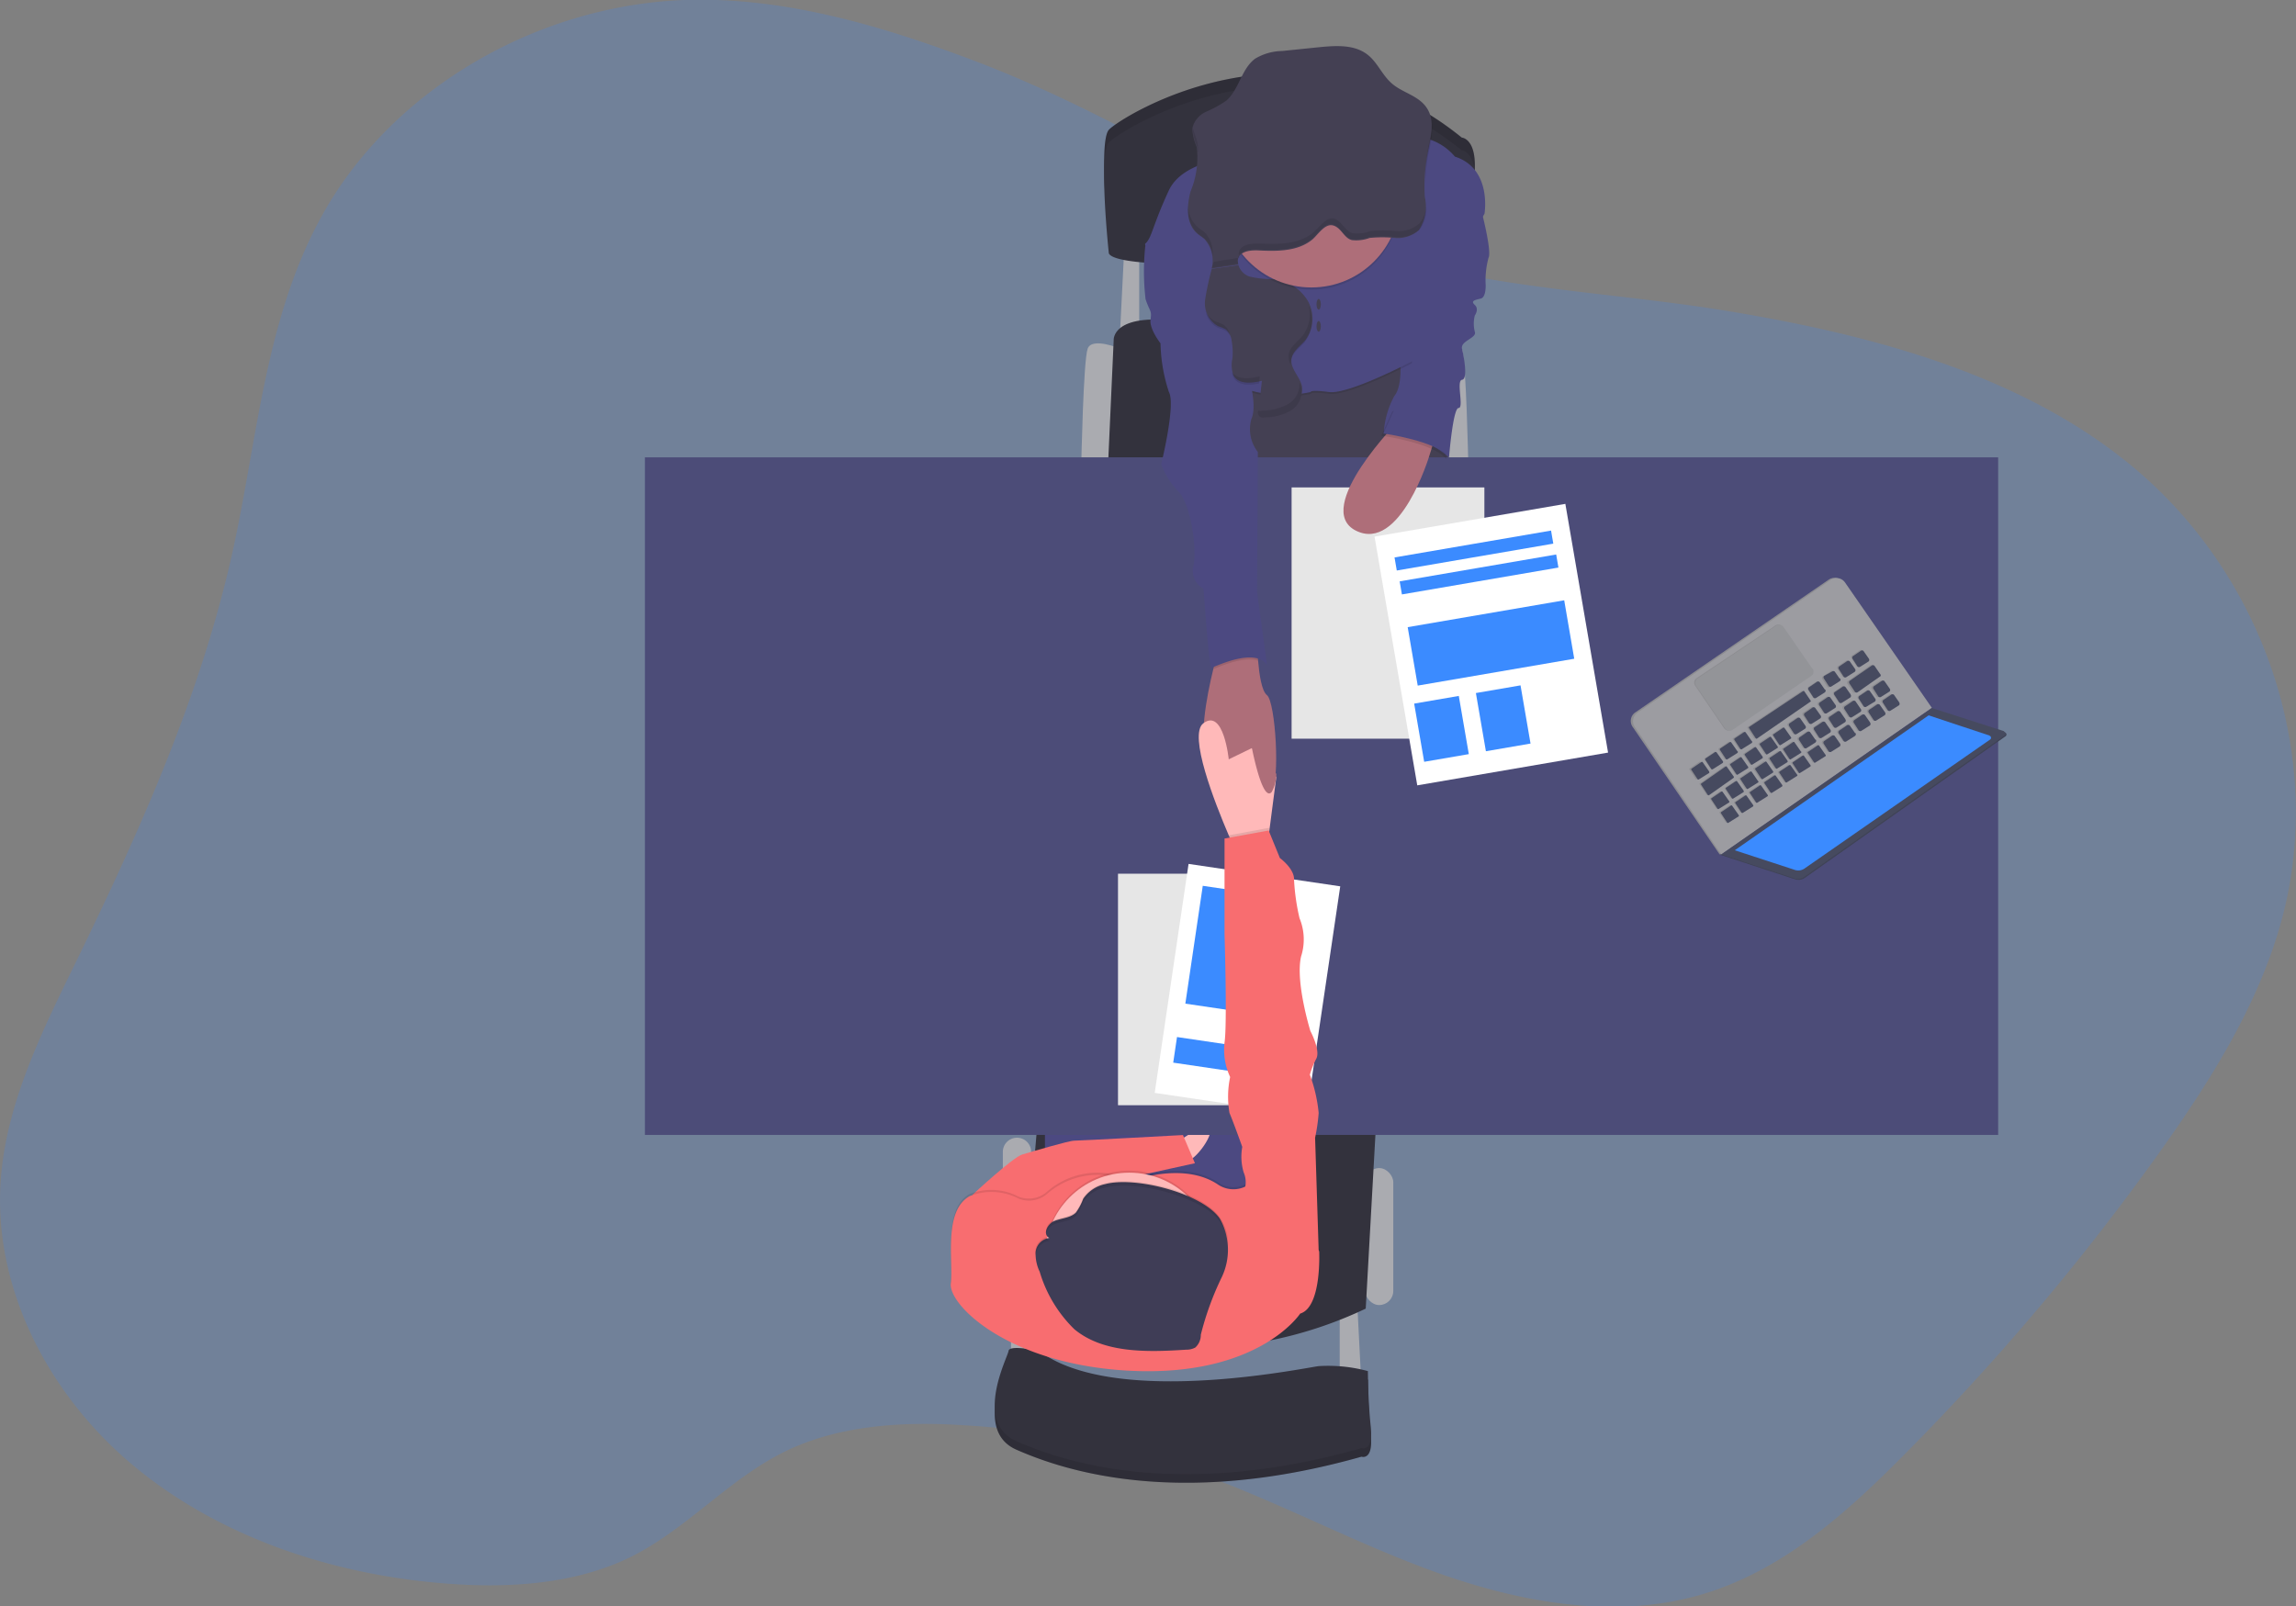 <svg xmlns="http://www.w3.org/2000/svg" viewBox="0 0 180 125.94"><rect x="0" y="0" width="180" height="125.94" fill="#808080" stroke="none"/><defs><style>.cls-1,.cls-12{fill:#3b8bff;}.cls-1{opacity:0.2;}.cls-1,.cls-8{isolation:isolate;}.cls-2{fill:#aaabb0;}.cls-3{fill:#33323d;}.cls-4{fill:#444053;}.cls-5{fill:#4c4981;}.cls-6{fill:#ffb9b9;}.cls-7{fill:#4c4c78;}.cls-14,.cls-8{opacity:0.1;}.cls-9{fill:#ae6e79;}.cls-10{fill:#f86d70;}.cls-11{fill:#fff;}.cls-13{fill:#3f3d56;}.cls-15{fill:#464a5f;}.cls-16{fill:#9c9ca1;}.cls-17{fill:#939498;}</style></defs><title>step5</title><g id="Layer_2" data-name="Layer 2"><g id="Layer_1-2" data-name="Layer 1"><path class="cls-1" d="M76.58,4.84C69.26,2.06,61.53-.27,53.64,0,42,.45,30.89,7,25.43,16.57c-4.63,8.12-5.2,17.65-7.19,26.66-2.45,11.11-7.16,21.66-12.19,32C3.35,80.76.5,86.43.06,92.51c-.61,8.44,3.7,16.85,10.46,22.46s15.74,8.58,24.76,9.22c4.8.34,9.81,0,14.07-2.06,4.51-2.21,7.79-6.2,12.32-8.38,4.19-2,9.1-2.3,13.81-2a65.52,65.52,0,0,1,18,3.59c6.58,2.31,12.7,5.66,19.26,8s13.9,3.65,20.61,1.7c6.31-1.84,11.29-6.3,15.78-10.82a191.79,191.79,0,0,0,20.13-23.81c4.05-5.68,7.82-11.67,9.62-18.29,3.43-12.66-1.29-26.93-11.75-35.58-8.66-7.16-20.29-10.27-31.68-12.15-10.38-1.72-22.38-1.83-31.94-6.31C94.42,13.75,86.13,8.48,76.58,4.84Z"/><polygon class="cls-2" points="105.03 102.77 105.03 108.8 106.74 108.8 106.41 102.33 105.03 102.77"/><polygon class="cls-2" points="79.26 101.55 79.26 107.58 80.98 107.58 80.65 101.11 79.26 101.55"/><rect class="cls-2" x="107.02" y="91.59" width="2.21" height="10.74" rx="1.11" ry="1.11"/><path class="cls-2" d="M79.73,89.21h0a1.11,1.11,0,0,1,1.11,1.11v10.9a1.11,1.11,0,0,1-1.11,1.11h0a1.11,1.11,0,0,1-1.11-1.11V90.32A1.11,1.11,0,0,1,79.73,89.21Z"/><path class="cls-2" d="M112.06,27.34s2.21-.94,2.55,0,.5,9.08.5,9.08H113Z"/><path class="cls-2" d="M87.82,27.34s-2.21-.94-2.55,0-.5,9.08-.5,9.08h2.1Z"/><polygon class="cls-2" points="88.15 19.26 87.81 26.01 89.31 26.01 89.31 19.09 88.15 19.26"/><path class="cls-3" d="M86.87,36.41l.44-9.74s-.17-2.16,5.09-1.49,20.64,2,20.64,2v9.24Z"/><path class="cls-3" d="M107.9,87.72l-.83,14.89a32.26,32.26,0,0,1-27,.33l1.33-15.66Z"/><polygon class="cls-4" points="96.34 29.11 96.61 38.74 113.77 38.74 112.77 26.01 96.34 29.11"/><rect class="cls-5" x="81.92" y="81.35" width="16.16" height="20.48"/><path class="cls-6" d="M92.13,89.71s2.32-1.83,2.71-1.27-1.38,2.93-2.1,2.66S92.13,89.71,92.13,89.71Z"/><rect class="cls-7" x="50.56" y="35.86" width="106.09" height="53.13"/><path class="cls-3" d="M86.93,18.87s-.83-7.75,0-8.69,14.78-9.85,27.67.61c0,0,1.22.06,1,2.82a33.21,33.21,0,0,0,0,5.26S87.87,20.86,86.93,18.87Z"/><path class="cls-8" d="M86.93,18.87s-.83-7.75,0-8.69,14.78-9.85,27.67.61c0,0,1.22.06,1,2.82a33.21,33.21,0,0,0,0,5.26S87.87,20.86,86.93,18.87Z"/><path class="cls-3" d="M86.93,19.87s-.83-7.75,0-8.69,14.78-9.85,27.67.61c0,0,1.22.06,1,2.82a33.21,33.21,0,0,0,0,5.26S87.87,21.86,86.93,19.87Z"/><path class="cls-5" d="M116.09,16.33s.88,3.32.61,3.87a6.69,6.69,0,0,0-.23,2.1s.06,1-.38,1.11-.83.17-.47.5,0,.83,0,.83a2.59,2.59,0,0,0,0,1.27c.19.5-1.14.71-1,1.33s.48,2.38,0,2.44.17,2.21-.27,2.21-.75,3.87-.75,3.87-3.07-2.6-5.12-1.88a7,7,0,0,1,.83-2.93c.66-.78.46-2.77.46-2.77l3.29-9.91Z"/><path class="cls-9" d="M99.66,62.11c-.72.8-1.49-3.45-1.49-3.45s-2,2.82-3.38.94c-.92-1.3-.19-5,.33-7.14.24-1,.43-1.6.43-1.6l3-.5s0,.65.08,1.44c.09,1.07.28,2.39.7,2.71C100,55.06,100.38,61.31,99.66,62.11Z"/><path class="cls-8" d="M98.11,12.4s-5.2-.05-6.48,2.71-1.33,3.71-1.83,4.15S95.23,22,95.23,22l.28,9.52a3.16,3.16,0,0,1,3-.64,10.24,10.24,0,0,0,4.26,0s-.11-.2,1.44,0,6.48-2.4,6.48-2.4.08-4.16,0-5.05,3.51-7.4,3.51-7.4,2.82-2.71-.11-3.65a4.37,4.37,0,0,0-3.71-1.55C107.73,10.86,98.11,12.4,98.11,12.4Z"/><path class="cls-5" d="M98.11,12.23s-5.2-.05-6.48,2.71-1.33,3.71-1.83,4.15,5.42,2.77,5.42,2.77l.28,9.52a3.16,3.16,0,0,1,3-.64,10.24,10.24,0,0,0,4.26,0s-.11-.2,1.44,0,6.48-2.4,6.48-2.4,1.94-3.15,1.83-4,3.87-7.58,3.87-7.58.61-3.54-2.32-4.48a4.37,4.37,0,0,0-3.71-1.55C107.73,10.7,98.11,12.23,98.11,12.23Z"/><path class="cls-8" d="M98.63,51.8c-1.14-.36-2.93.43-3.5.66.24-1,.43-1.6.43-1.6l3-.5S98.56,51,98.63,51.8Z"/><path class="cls-5" d="M91.41,19.09h-1.6a18.7,18.7,0,0,0,0,4.37c.33,1,.5.85.39,1.59s.78,1.87.78,1.87a13,13,0,0,0,.66,3.82c.55,1-.61,5.68-.61,5.68a6.68,6.68,0,0,0,1.38,2.16c.94.94,1.44,4.43,1.16,5.75a1.59,1.59,0,0,0,.78,1.83s.44,6.2.61,6.2,3.38-1.66,4.37-.22l-.78-5.7.06-11a2.91,2.91,0,0,1-.5-2.6c.55-1.22-.44-4.1-.44-4.1l-1.44-6.42Z"/><path class="cls-3" d="M81.45,106.59s-2.32-.5-2.38,0-2.77,5.59.61,7.08,12.4,4.7,27.06.55c0,0,.94.33.72-1.72s-.22-4.32-.22-4.32a11.89,11.89,0,0,0-3.88-.39C101.71,108,87.26,111,81.45,106.59Z"/><path class="cls-8" d="M81.45,106.59s-2.32-.5-2.38,0-2.77,5.59.61,7.08,12.4,4.7,27.06.55c0,0,.94.33.72-1.72s-.22-4.32-.22-4.32a11.89,11.89,0,0,0-3.88-.39C101.71,108,87.26,111,81.45,106.59Z"/><path class="cls-3" d="M81.45,105.92s-2.32-.5-2.38,0-2.77,5.59.61,7.08,12.4,4.7,27.06.55c0,0,.94.33.72-1.72s-.22-4.32-.22-4.32a11.89,11.89,0,0,0-3.88-.39C101.71,107.37,87.26,110.3,81.45,105.92Z"/><path class="cls-4" d="M95,21.08a21.86,21.86,0,0,0-.52,2.41,2.07,2.07,0,0,0,1,2.08,3.46,3.46,0,0,1,.61.25,1.35,1.35,0,0,1,.47.92,5,5,0,0,1,.06,1.36,2.31,2.31,0,0,0,.09,1.35c.4.71,1.43.6,2.22.41L98.69,32a.4.4,0,0,0,.48.55,4.23,4.23,0,0,0,2-.5,1.78,1.78,0,0,0,.91-1.71c-.13-.78-.94-1.41-.83-2.19.08-.61.68-1,1.07-1.46a2.82,2.82,0,0,0,.19-3.13,3.56,3.56,0,0,0-2.74-1.68,7.33,7.33,0,0,1-1.83-.2,1.38,1.38,0,0,1-.85-.89"/><path class="cls-10" d="M75.7,94.91l.58-1.26s3.13-2.91,3.85-3.12,3.65-1.09,4.1-1.09S92.74,89,92.74,89l.94,2.21L83.54,93.44l-3.42,2.49Z"/><path class="cls-6" d="M100.06,60.93,99.53,65l-.2,1.57-2.38.33s-.26-.55-.62-1.4c-1.1-2.57-3.18-7.87-2-8.78,1.6-1.22,2,2.82,2,2.82l1.83-.89Z"/><rect class="cls-11" x="87.65" y="68.51" width="12.02" height="18.15"/><rect class="cls-8" x="87.65" y="68.51" width="12.02" height="18.15"/><rect class="cls-11" x="88.72" y="71.59" width="18.15" height="12.02" transform="translate(6.73 162.99) rotate(-81.59)"/><rect class="cls-12" x="92" y="71.43" width="9.34" height="6.18" transform="translate(8.81 159.26) rotate(-81.59)"/><rect class="cls-12" x="94.82" y="79.13" width="2.03" height="7.49" transform="translate(-0.17 165.55) rotate(-81.59)"/><circle class="cls-8" cx="102.81" cy="15.77" r="6.94"/><circle class="cls-9" cx="102.81" cy="15.6" r="6.94"/><path class="cls-4" d="M97.09,20.75a.79.79,0,0,1,0-.54c.26-.55,1-.6,1.63-.57,1.43.07,3,.07,4.13-.83.46-.37,1-1.31,1.66-1.13s.85,1,1.48,1.15a3,3,0,0,0,1.38-.17,10,10,0,0,1,2,0,2.48,2.48,0,0,0,1.87-.62,3.44,3.44,0,0,0,.46-2.61,14.06,14.06,0,0,1,.24-3.51c.23-1.15.57-2.43-.06-3.42s-1.86-1.2-2.71-1.91S108,4.86,107.15,4.24c-1.06-.78-2.51-.66-3.82-.53L100.5,4a4.24,4.24,0,0,0-2.1.6C97.31,5.41,97.16,7,96.13,7.9a9.22,9.22,0,0,1-1.57.86,1.88,1.88,0,0,0-1.09,1.33,4.09,4.09,0,0,0,.35,1.44A6.81,6.81,0,0,1,93.34,15c-.31,1.15-.37,2.56.53,3.32.18.16.4.28.57.44a2.52,2.52,0,0,1,.55,2.3"/><ellipse class="cls-4" cx="103.38" cy="23.86" rx="0.17" ry="0.42"/><ellipse class="cls-4" cx="103.38" cy="25.59" rx="0.17" ry="0.42"/><path class="cls-9" d="M99.7,62.1a3,3,0,0,0,.36-1.42l-2-2.47S98.92,63,99.7,62.1Z"/><path class="cls-8" d="M101.93,102.88s-3.25,5-13.39,4.48c-9.56-.5-14.22-5.2-14-6.86s-.61-5.7,1.44-6.86a4.6,4.6,0,0,1,3.85.18,2.17,2.17,0,0,0,2.29-.41A6,6,0,0,1,88,92.28a2.11,2.11,0,0,0,1.16,0c1.24-.38,4.18-1,6.31.42a2.16,2.16,0,0,0,2.31.09l0,0c1-.61,5.64,5.15,5.64,5.15S103.64,102.33,101.93,102.88Z"/><path class="cls-10" d="M101.93,103s-3.25,5-13.39,4.48c-9.56-.5-14.22-5.2-14-6.86S73.92,95,76,93.8a4.6,4.6,0,0,1,3.85.18,2.17,2.17,0,0,0,2.29-.41A6,6,0,0,1,88,92.45a2.11,2.11,0,0,0,1.16,0c1.24-.38,4.18-1,6.31.42a2.16,2.16,0,0,0,2.31.09l0,0c1-.61,5.64,5.15,5.64,5.15S103.64,102.49,101.93,103Z"/><circle class="cls-8" cx="88.53" cy="98.4" r="6.61"/><circle class="cls-6" cx="88.53" cy="98.56" r="6.61"/><path class="cls-13" d="M86.64,92.85A2.76,2.76,0,0,0,84.92,94a4.58,4.58,0,0,1-.57,1.08c-.42.42-1.12.43-1.69.66s-.94,1.07-.39,1.33a1.24,1.24,0,0,0-1.08,1.09,3.25,3.25,0,0,0,.32,1.56,10.43,10.43,0,0,0,2.71,4.5c2.28,1.9,5.71,1.81,8.77,1.61a1.43,1.43,0,0,0,.72-.17,1.33,1.33,0,0,0,.43-1,23.17,23.17,0,0,1,1.64-4.51,5,5,0,0,0-.15-4.6C94.26,93.56,89,92.22,86.64,92.85Z"/><path class="cls-8" d="M99.53,65l-.2,1.57-2.38.33s-.26-.55-.62-1.4l3.17-.59Z"/><path class="cls-10" d="M102,99.67l1.38-1.61-.28-8.85a14.36,14.36,0,0,0,.28-1.94,11.85,11.85,0,0,0-.69-3A6.59,6.59,0,0,1,103.2,83c.33-.66-.47-2.16-.47-2.16S101.54,77,102,75a4.35,4.35,0,0,0-.12-3,16.89,16.89,0,0,1-.43-3c.05-.88-1.11-1.72-1.11-1.72l-.88-2.16L96,65.75v7.47s.22,7.14,0,8.52a5.06,5.06,0,0,0,.44,2.71,7.41,7.41,0,0,0-.05,2.82c.33.78,1,2.66,1,2.66a4.32,4.32,0,0,0,.11,2,1.89,1.89,0,0,1,0,1.52Z"/><g class="cls-14"><path d="M112,11.37a14.06,14.06,0,0,0-.25,3,14.12,14.12,0,0,1,.26-2.45,9.48,9.48,0,0,0,.29-2.27A13.78,13.78,0,0,1,112,11.37Z"/><path d="M94.45,18.23c-.18-.17-.39-.28-.57-.44a2.28,2.28,0,0,1-.73-1.66,2.54,2.54,0,0,0,.73,2.16c.18.16.4.28.57.44a2,2,0,0,1,.6,1.39A2.28,2.28,0,0,0,94.45,18.23Z"/><path d="M93.92,12a3.13,3.13,0,0,0-.09-1c-.1-.36-.27-.7-.33-1.06a1.1,1.1,0,0,1,0,.12,4.16,4.16,0,0,0,.35,1.44A2.82,2.82,0,0,1,93.92,12Z"/><path d="M111.3,17.5a2.46,2.46,0,0,1-1.87.62,9.88,9.88,0,0,0-2,0,2.92,2.92,0,0,1-1.38.17c-.63-.18-.88-1-1.48-1.15s-1.2.76-1.66,1.13c-1.12.9-2.69.89-4.13.83-.61,0-1.36,0-1.62.57a.77.77,0,0,0,0,.54l-2,.32A3.94,3.94,0,0,1,95,21l2.08-.33a.77.77,0,0,1,0-.54c.26-.55,1-.6,1.62-.57,1.43.07,3,.07,4.13-.83.46-.37,1-1.31,1.66-1.13s.85,1,1.48,1.15a3.06,3.06,0,0,0,1.38-.17,9.88,9.88,0,0,1,2,0A2.48,2.48,0,0,0,111.3,18a2.64,2.64,0,0,0,.5-1.95A2.17,2.17,0,0,1,111.3,17.5Z"/></g><g class="cls-14"><path d="M95.93,25.47a3.36,3.36,0,0,0-.61-.25,1.59,1.59,0,0,1-.8-.82,1.78,1.78,0,0,0,1,1.32,3.36,3.36,0,0,1,.61.25.92.92,0,0,1,.29.34A1.28,1.28,0,0,0,95.93,25.47Z"/><path d="M98.76,29.51c-.77.19-1.76.3-2.18-.35a1.14,1.14,0,0,0,.13.45c.36.64,1.24.62,2,.46Z"/><path d="M101.87,30a1.78,1.78,0,0,1-.91,1.7,4.34,4.34,0,0,1-2,.5.68.68,0,0,1-.32,0,.4.4,0,0,0,.49.53,4.23,4.23,0,0,0,2-.5,1.77,1.77,0,0,0,.91-1.71A1.88,1.88,0,0,0,101.87,30Z"/><path d="M102.6,24a2.73,2.73,0,0,1-.5,2.35c-.39.47-1,.86-1.07,1.46a1.38,1.38,0,0,0,.17.81,1.08,1.08,0,0,1,0-.31c.08-.61.68-1,1.07-1.46A2.79,2.79,0,0,0,102.6,24Z"/></g><g class="cls-14"><path d="M82.66,96c.56-.23,1.27-.24,1.69-.66a4.6,4.6,0,0,0,.57-1.08,2.73,2.73,0,0,1,1.72-1.14c2.32-.63,7.62.72,9,2.67a3.63,3.63,0,0,1,.63,2,3.75,3.75,0,0,0-.63-2.34c-1.38-2-6.68-3.3-9-2.67a2.74,2.74,0,0,0-1.72,1.14A4.6,4.6,0,0,1,84.35,95c-.42.42-1.13.43-1.69.66A1,1,0,0,0,82,96.7,1.14,1.14,0,0,1,82.66,96Z"/><path d="M81.2,98.39a1.23,1.23,0,0,1,1.08-1.09A.44.44,0,0,1,82,97a1.29,1.29,0,0,0-.83,1,1.75,1.75,0,0,0,0,.41A.28.28,0,0,0,81.2,98.39Z"/></g><rect class="cls-11" x="101.26" y="38.22" width="15.11" height="19.7"/><rect class="cls-8" x="101.26" y="38.22" width="15.11" height="19.7"/><rect class="cls-11" x="108.81" y="40.52" width="15.11" height="19.7" transform="matrix(0.99, -0.17, 0.17, 0.99, -6.85, 20.46)"/><rect class="cls-12" x="111.23" y="54.84" width="3.55" height="4.63" transform="translate(-8.05 19.98) rotate(-9.76)"/><rect class="cls-12" x="116.07" y="54.01" width="3.55" height="4.63" transform="translate(-7.84 20.79) rotate(-9.76)"/><rect class="cls-12" x="110.66" y="48.08" width="12.45" height="4.65" transform="translate(-6.84 20.51) rotate(-9.74)"/><rect class="cls-12" x="109.33" y="42.64" width="12.45" height="1.04" transform="translate(-5.64 20.18) rotate(-9.74)"/><rect class="cls-12" x="109.73" y="44.52" width="12.45" height="1.04" transform="translate(-5.95 20.27) rotate(-9.74)"/><path class="cls-9" d="M109.76,32.87s-6.94,7-3.46,8.74,5.76-5.89,5.76-5.89l.55-1.74Z"/><path class="cls-8" d="M109.15,32.26l-.86,1.9s4.23.59,5.12,1.87l-.52-3.35-.62-1.43Z"/><path class="cls-5" d="M109.32,32.09l-.86,1.9s4.23.59,5.12,1.87l-.52-3.35-.62-1.43Z"/><polygon class="cls-15" points="134.94 66.95 134.85 67.01 134.98 67.07 135.12 67.06 135.13 66.96 134.94 66.95"/><polygon class="cls-8" points="134.94 66.95 134.85 67.01 134.98 67.07 135.12 67.06 135.13 66.96 134.94 66.95"/><polygon class="cls-16" points="134.94 66.95 134.85 67.01 134.78 66.92 134.82 66.85 134.86 66.83 134.94 66.95"/><polygon class="cls-8" points="134.94 66.95 134.85 67.01 134.78 66.92 134.82 66.85 134.86 66.83 134.94 66.95"/><path class="cls-16" d="M151.29,55.48l-6.8-9.82a.81.81,0,0,0-1.12-.21h0l-15.15,10.4A.81.81,0,0,0,128,57l6.78,9.94Z"/><path class="cls-8" d="M151.29,55.48l-6.8-9.82a.81.81,0,0,0-1.12-.21h0l-15.15,10.4A.81.81,0,0,0,128,57l6.78,9.94Z"/><path class="cls-16" d="M151.45,55.5l-6.8-9.82a.81.81,0,0,0-1.13-.21h0L128.38,55.88a.81.81,0,0,0-.21,1.13L134.94,67Z"/><path class="cls-15" d="M157.13,57.44l-5.64-1.81L135,67.07l5.73,1.88a.87.87,0,0,0,.77-.12l15.7-11.08a.17.17,0,0,0,0-.31Z"/><path class="cls-8" d="M157.13,57.44l-5.64-1.81L135,67.07l5.73,1.88a.87.87,0,0,0,.77-.12l15.7-11.08a.17.17,0,0,0,0-.31Z"/><path class="cls-15" d="M157.1,57.33l-5.64-1.81L134.94,67l5.73,1.87a.86.86,0,0,0,.77-.11l15.7-11.08a.17.17,0,0,0,0-.3Z"/><g class="cls-14"><path d="M148.79,55.06l-.42-.6a.17.17,0,0,0-.23,0l-.62.41a.17.17,0,0,0,0,.22l.38.59a.17.17,0,0,0,.22,0l.65-.41A.17.17,0,0,0,148.79,55.06Z"/><path d="M147.67,55.83l-.42-.6a.17.17,0,0,0-.23,0l-.62.42a.17.17,0,0,0,0,.22l.38.59a.17.17,0,0,0,.22,0l.65-.41a.17.17,0,0,0,0-.23Z"/><path d="M146.5,56.64l-.42-.6a.17.17,0,0,0-.23,0l-.62.42a.17.17,0,0,0,0,.23l.38.59a.17.17,0,0,0,.22,0l.65-.41a.17.17,0,0,0,.05-.23Z"/><path d="M145.32,57.46l-.42-.6a.17.17,0,0,0-.22,0l-.62.42a.17.17,0,0,0,0,.22l.38.59a.17.17,0,0,0,.22,0l.65-.41a.17.17,0,0,0,0-.23Z"/><path d="M144.14,58.28l-.42-.6a.17.17,0,0,0-.23,0l-.62.42a.17.17,0,0,0,0,.22l.38.59a.17.17,0,0,0,.22,0l.65-.41a.17.17,0,0,0,0-.23Z"/><path d="M143,59.17l-.52-.74a.07.07,0,0,0-.1,0h0l-.76.51a.07.07,0,0,0,0,.1h0l.48.73a.08.08,0,0,0,.1,0l.8-.5a.08.08,0,0,0,0-.1Z"/><path d="M141.83,60l-.52-.74a.08.08,0,0,0-.11,0h0l-.76.51a.08.08,0,0,0,0,.1l.48.73a.07.07,0,0,0,.1,0h0l.8-.5a.07.07,0,0,0,0-.1Z"/><path d="M140.78,60.72l-.52-.73a.08.08,0,0,0-.1,0l-.76.51a.08.08,0,0,0,0,.11l.48.73a.08.08,0,0,0,.1,0l.8-.5a.08.08,0,0,0,0-.1Z"/><path d="M139.61,61.53l-.52-.74a.08.08,0,0,0-.1,0l-.76.51a.08.08,0,0,0,0,.11h0l.48.73a.08.08,0,0,0,.1,0l.8-.5a.08.08,0,0,0,0-.11Z"/><path d="M138.47,62.31l-.52-.74a.07.07,0,0,0-.1,0h0l-.76.51a.07.07,0,0,0,0,.1h0l.48.73a.08.08,0,0,0,.1,0l.8-.5a.08.08,0,0,0,0-.1Z"/><path d="M137.33,63.1l-.51-.74a.08.08,0,0,0-.1,0l-.76.51a.08.08,0,0,0,0,.11h0l.48.73a.08.08,0,0,0,.1,0l.8-.5a.08.08,0,0,0,0-.11Z"/><path d="M136.2,63.89l-.52-.74a.07.07,0,0,0-.1,0h0l-.76.51a.07.07,0,0,0,0,.1h0l.48.73a.08.08,0,0,0,.1,0l.8-.5a.08.08,0,0,0,0-.1Z"/><path d="M148,54l-.42-.6a.17.17,0,0,0-.23,0l-.61.42a.17.17,0,0,0,0,.22l.38.59a.17.17,0,0,0,.22,0l.65-.41A.17.17,0,0,0,148,54Z"/><path d="M146.4,51.62,146,51a.17.17,0,0,0-.22,0l-.62.42a.17.17,0,0,0,0,.22l.38.59a.17.17,0,0,0,.22,0l.65-.41A.17.17,0,0,0,146.4,51.62Z"/><path d="M146.92,54.75l-.42-.6a.17.17,0,0,0-.22,0l-.62.42a.17.17,0,0,0,0,.22l.38.59a.17.17,0,0,0,.22,0l.65-.41a.17.17,0,0,0,0-.23Z"/><path d="M145.76,55.56l-.42-.6a.17.17,0,0,0-.23,0l-.62.41a.17.17,0,0,0,0,.23l.38.59a.17.17,0,0,0,.22,0l.65-.41A.17.17,0,0,0,145.76,55.56Z"/><path d="M144.57,56.38l-.42-.6a.17.17,0,0,0-.23,0l-.62.42a.17.17,0,0,0,0,.22l.38.59a.17.17,0,0,0,.22,0l.65-.41a.17.17,0,0,0,.05-.23Z"/><path d="M145.32,52.43l-.42-.6a.17.17,0,0,0-.22,0l-.62.42a.17.17,0,0,0,0,.22l.38.59a.17.17,0,0,0,.22,0l.65-.41a.17.17,0,0,0,0-.23Z"/><path d="M144.15,53.24l-.42-.6a.17.17,0,0,0-.23,0l-.62.41a.17.17,0,0,0,0,.22l.38.59a.17.17,0,0,0,.22,0l.65-.41A.17.17,0,0,0,144.15,53.24Z"/><path d="M143,54.06l-.42-.6a.17.17,0,0,0-.22,0l-.62.42a.17.17,0,0,0,0,.22l.38.59a.17.17,0,0,0,.22,0l.65-.41a.17.17,0,0,0,.05-.23Z"/><path d="M143.39,57.2l-.42-.6a.17.17,0,0,0-.22,0l-.61.42a.17.17,0,0,0,0,.22l.38.59a.17.17,0,0,0,.22,0l.65-.41a.17.17,0,0,0,0-.23Z"/><path d="M142.21,58l-.42-.6a.17.17,0,0,0-.23,0l-.62.42a.17.17,0,0,0,0,.22l.38.59a.17.17,0,0,0,.22,0l.65-.41a.17.17,0,0,0,0-.23Z"/><path d="M141.08,58.91l-.52-.74a.07.07,0,0,0-.1,0h0l-.76.51a.07.07,0,0,0,0,.1h0l.48.73a.07.07,0,0,0,.1,0h0l.8-.5a.08.08,0,0,0,0-.1Z"/><path d="M140,59.64l-.52-.74a.08.08,0,0,0-.1,0l-.76.51a.08.08,0,0,0,0,.11l.48.73a.08.08,0,0,0,.1,0l.8-.5a.07.07,0,0,0,0-.1Z"/><path d="M138.86,60.45l-.52-.74a.08.08,0,0,0-.1,0l-.76.51a.07.07,0,0,0,0,.1h0l.48.73a.08.08,0,0,0,.1,0l.8-.5a.08.08,0,0,0,0-.11Z"/><path d="M137.72,61.23l-.52-.74a.07.07,0,0,0-.1,0h0l-.76.51a.07.07,0,0,0,0,.1h0l.48.73a.08.08,0,0,0,.1,0l.8-.5a.08.08,0,0,0,0-.11Z"/><path d="M145,54.44l-.42-.6a.17.17,0,0,0-.22,0l-.62.42a.17.17,0,0,0,0,.22l.38.59a.17.17,0,0,0,.22,0l.65-.41a.17.17,0,0,0,0-.23Z"/><path d="M143.79,55.26l-.42-.6a.17.17,0,0,0-.23,0l-.62.42a.17.17,0,0,0,0,.22l.38.59a.17.17,0,0,0,.22,0l.65-.41a.17.17,0,0,0,0-.23Z"/><path d="M142.61,56.07l-.42-.6a.17.17,0,0,0-.23,0l-.62.42a.17.17,0,0,0,0,.22l.38.59a.17.17,0,0,0,.22,0l.65-.41a.17.17,0,0,0,0-.23Z"/><path d="M141.43,56.89l-.42-.6a.17.17,0,0,0-.22,0l-.62.42a.17.17,0,0,0,0,.22l.38.6a.17.17,0,0,0,.22,0l.65-.41a.17.17,0,0,0,.05-.23Z"/><path d="M140.31,57.79l-.52-.74a.07.07,0,0,0-.1,0h0l-.76.51a.08.08,0,0,0,0,.1l.48.73a.07.07,0,0,0,.1,0h0l.8-.5a.08.08,0,0,0,0-.1Z"/><path d="M139.25,58.51l-.52-.74a.08.08,0,0,0-.11,0l-.76.51a.08.08,0,0,0,0,.11l.48.73a.08.08,0,0,0,.1,0l.8-.5a.08.08,0,0,0,0-.1Z"/><path d="M138.08,59.32l-.52-.74a.08.08,0,0,0-.11,0l-.76.51a.08.08,0,0,0,0,.11l.48.73a.08.08,0,0,0,.1,0l.8-.5a.07.07,0,0,0,0-.1Z"/><path d="M136.94,60.11l-.52-.74a.08.08,0,0,0-.11,0h0l-.76.51a.08.08,0,0,0,0,.1l.48.73a.07.07,0,0,0,.1,0h0l.8-.5a.07.07,0,0,0,0-.1Z"/><path d="M136.59,62l-.52-.74a.08.08,0,0,0-.1,0l-.76.51a.07.07,0,0,0,0,.1h0l.48.73a.08.08,0,0,0,.1,0l.8-.5a.08.08,0,0,0,0-.11Z"/><path d="M135.45,62.8l-.52-.74a.07.07,0,0,0-.1,0h0l-.76.51a.07.07,0,0,0,0,.1h0l.48.73a.08.08,0,0,0,.1,0l.8-.5a.08.08,0,0,0,0-.1Z"/><path d="M137.23,58.1l-.5-.7a.1.1,0,0,0-.14,0l-.72.48a.1.1,0,0,0,0,.14h0l.45.69a.1.1,0,0,0,.14,0h0l.76-.48a.1.1,0,0,0,0-.14Z"/><path d="M136.1,58.89l-.49-.7a.1.1,0,0,0-.14,0h0l-.72.49a.1.1,0,0,0,0,.14h0l.45.69a.1.1,0,0,0,.14,0l.76-.48a.1.1,0,0,0,0-.14Z"/><path d="M135,59.67l-.49-.7a.1.1,0,0,0-.14,0l-.72.48a.1.1,0,0,0,0,.14h0l.45.69a.1.1,0,0,0,.14,0h0l.76-.48a.1.1,0,0,0,0-.14Z"/><path d="M133.84,60.48l-.52-.74a.08.08,0,0,0-.1,0l-.76.51a.08.08,0,0,0,0,.11l.48.73a.08.08,0,0,0,.1,0l.8-.5a.07.07,0,0,0,0-.1Z"/><path d="M147.28,52.82l-.45-.64a.17.17,0,0,0-.23,0l-1.76,1.23a.17.17,0,0,0,0,.22l.42.65a.17.17,0,0,0,.23,0h0L147.24,53A.17.17,0,0,0,147.28,52.82Z"/><path d="M135.81,60.87l-.55-.78a.07.07,0,0,0-.1,0h0l-1.9,1.33a.07.07,0,0,0,0,.1l.52.8a.08.08,0,0,0,.11,0h0L135.79,61A.08.08,0,0,0,135.81,60.87Z"/><path d="M141.84,54.92l-.51-.74a.08.08,0,0,0-.1,0L137,57a.08.08,0,0,0,0,.1l.52.8a.08.08,0,0,0,.11,0h0l4.2-2.9a.08.08,0,0,0,0-.11Z"/></g><path class="cls-15" d="M148.9,55.08l-.42-.6a.17.17,0,0,0-.23,0l-.62.42a.17.17,0,0,0,0,.22l.38.59a.17.17,0,0,0,.22,0l.65-.41a.17.17,0,0,0,0-.23Z"/><path class="cls-15" d="M147.78,55.85l-.42-.6a.17.17,0,0,0-.22,0l-.62.42a.17.17,0,0,0,0,.22l.38.59a.17.17,0,0,0,.22,0l.65-.41a.17.17,0,0,0,0-.23Z"/><path class="cls-15" d="M146.62,56.66l-.42-.6a.17.17,0,0,0-.23,0l-.62.42a.17.17,0,0,0,0,.22l.38.59a.17.17,0,0,0,.22,0l.65-.41a.17.17,0,0,0,0-.23Z"/><path class="cls-15" d="M145.43,57.48l-.42-.6a.17.17,0,0,0-.22,0l-.62.42a.17.17,0,0,0,0,.23h0l.38.59a.17.17,0,0,0,.22,0l.65-.41a.17.17,0,0,0,.05-.23Z"/><path class="cls-15" d="M144.25,58.3l-.42-.6a.17.17,0,0,0-.22,0l-.62.42a.17.17,0,0,0,0,.22l.38.59a.17.17,0,0,0,.22,0l.65-.41a.17.17,0,0,0,0-.23Z"/><path class="cls-15" d="M143.12,59.19l-.52-.74a.07.07,0,0,0-.1,0h0l-.76.51a.07.07,0,0,0,0,.1h0l.48.73a.08.08,0,0,0,.1,0l.8-.5a.08.08,0,0,0,0-.1Z"/><path class="cls-15" d="M141.94,60l-.52-.74a.08.08,0,0,0-.11,0h0l-.76.51a.07.07,0,0,0,0,.1h0l.48.73a.07.07,0,0,0,.1,0h0l.8-.5a.08.08,0,0,0,0-.11Z"/><path class="cls-15" d="M140.89,60.74l-.52-.74a.08.08,0,0,0-.1,0l-.76.5a.08.08,0,0,0,0,.11l.48.73a.08.08,0,0,0,.1,0l.8-.5a.08.08,0,0,0,0-.11Z"/><path class="cls-15" d="M139.72,61.55l-.52-.74a.08.08,0,0,0-.1,0l-.76.51a.08.08,0,0,0,0,.11h0l.48.73a.08.08,0,0,0,.1,0l.8-.5a.08.08,0,0,0,0-.1Z"/><path class="cls-15" d="M138.58,62.33l-.52-.74a.07.07,0,0,0-.1,0h0l-.76.51a.07.07,0,0,0,0,.1h0l.48.73a.07.07,0,0,0,.1,0h0l.8-.5a.08.08,0,0,0,0-.1Z"/><path class="cls-15" d="M137.44,63.12l-.52-.74a.08.08,0,0,0-.1,0l-.76.51a.08.08,0,0,0,0,.11l.48.73a.08.08,0,0,0,.1,0l.8-.5a.08.08,0,0,0,0-.1Z"/><path class="cls-15" d="M136.31,63.91l-.52-.74a.07.07,0,0,0-.1,0h0l-.76.51a.07.07,0,0,0,0,.1h0l.48.73a.07.07,0,0,0,.1,0h0l.8-.5a.08.08,0,0,0,0-.1Z"/><path class="cls-15" d="M148.15,54l-.42-.6a.17.17,0,0,0-.22,0l-.62.42a.17.17,0,0,0,0,.22l.38.59a.17.17,0,0,0,.22,0l.65-.41a.17.17,0,0,0,0-.23Z"/><path class="cls-15" d="M146.51,51.64l-.42-.6a.17.17,0,0,0-.22,0l-.62.42a.17.17,0,0,0,0,.22l.38.59a.17.17,0,0,0,.22,0l.65-.41a.17.17,0,0,0,0-.23Z"/><path class="cls-15" d="M147,54.77l-.42-.6a.17.17,0,0,0-.22,0l-.62.42a.17.17,0,0,0,0,.22l.38.59a.17.17,0,0,0,.22,0L147,55A.17.17,0,0,0,147,54.77Z"/><path class="cls-15" d="M145.87,55.58l-.41-.6a.17.17,0,0,0-.22,0l-.62.42a.17.17,0,0,0,0,.23l.38.59a.17.17,0,0,0,.22,0l.65-.41a.17.17,0,0,0,0-.23Z"/><path class="cls-15" d="M144.68,56.4l-.42-.6a.17.17,0,0,0-.23,0l-.62.42a.17.17,0,0,0,0,.22l.38.59a.17.17,0,0,0,.22,0l.65-.41a.17.17,0,0,0,0-.23Z"/><path class="cls-15" d="M145.43,52.45l-.42-.6a.17.17,0,0,0-.22,0l-.62.42a.17.17,0,0,0,0,.22l.38.59a.17.17,0,0,0,.22,0l.65-.41A.17.17,0,0,0,145.43,52.45Z"/><path class="cls-15" d="M144.26,53.26l-.42-.6a.17.17,0,0,0-.22,0L143,53a.17.17,0,0,0,0,.22l.38.59a.17.17,0,0,0,.22,0l.65-.41a.17.17,0,0,0,0-.23Z"/><path class="cls-15" d="M143.07,54.08l-.42-.6a.17.17,0,0,0-.23,0l-.62.42a.17.17,0,0,0,0,.22l.38.59a.17.17,0,0,0,.22,0l.65-.41a.17.17,0,0,0,.05-.23Z"/><path class="cls-15" d="M143.5,57.22l-.42-.6a.17.17,0,0,0-.22,0l-.62.41a.17.17,0,0,0,0,.22l.38.59a.17.17,0,0,0,.22,0l.65-.41A.17.17,0,0,0,143.5,57.22Z"/><path class="cls-15" d="M142.32,58l-.42-.6a.17.17,0,0,0-.22,0l-.62.43a.17.17,0,0,0,0,.22l.38.59a.17.17,0,0,0,.22,0l.65-.41a.17.17,0,0,0,.05-.23Z"/><path class="cls-15" d="M141.19,58.93l-.52-.74a.07.07,0,0,0-.1,0h0l-.75.51a.07.07,0,0,0,0,.1h0l.48.73a.07.07,0,0,0,.1,0h0l.8-.5a.08.08,0,0,0,0-.11Z"/><path class="cls-15" d="M140.14,59.65l-.52-.74a.08.08,0,0,0-.11,0l-.76.51a.08.08,0,0,0,0,.11l.48.73a.08.08,0,0,0,.1,0l.8-.5a.07.07,0,0,0,0-.1Z"/><path class="cls-15" d="M139,60.47l-.52-.74a.08.08,0,0,0-.1,0l-.76.51a.08.08,0,0,0,0,.11l.48.73a.08.08,0,0,0,.1,0l.8-.5a.07.07,0,0,0,0-.1Z"/><path class="cls-15" d="M137.83,61.25l-.51-.74a.07.07,0,0,0-.1,0h0l-.76.51a.08.08,0,0,0,0,.1l.48.73a.08.08,0,0,0,.1,0l.8-.5a.07.07,0,0,0,0-.1Z"/><path class="cls-15" d="M145.09,54.46l-.42-.6a.17.17,0,0,0-.23,0l-.62.42a.17.17,0,0,0,0,.22l.38.59a.17.17,0,0,0,.22,0l.65-.41a.17.17,0,0,0,0-.23Z"/><path class="cls-15" d="M143.9,55.28l-.42-.6a.17.17,0,0,0-.22,0l-.62.42a.17.17,0,0,0,0,.22l.38.59a.17.17,0,0,0,.22,0l.65-.41a.17.17,0,0,0,0-.23Z"/><path class="cls-15" d="M142.72,56.09l-.42-.59a.17.17,0,0,0-.23,0l-.6.42a.17.17,0,0,0,0,.22l.38.59a.17.17,0,0,0,.22,0l.65-.41a.17.17,0,0,0,0-.23Z"/><path class="cls-15" d="M141.54,56.91l-.42-.6a.17.17,0,0,0-.22,0l-.62.42a.17.17,0,0,0,0,.22l.38.59a.17.17,0,0,0,.22,0l.65-.41a.17.17,0,0,0,0-.23Z"/><path class="cls-15" d="M140.41,57.81l-.52-.74a.08.08,0,0,0-.11,0h0l-.76.51a.08.08,0,0,0,0,.1l.48.73a.08.08,0,0,0,.11,0h0l.8-.5a.08.08,0,0,0,0-.1Z"/><path class="cls-15" d="M139.36,58.53l-.52-.74a.07.07,0,0,0-.1,0h0l-.76.51a.08.08,0,0,0,0,.11l.48.73a.08.08,0,0,0,.1,0l.8-.5a.08.08,0,0,0,0-.11Z"/><path class="cls-15" d="M138.19,59.34l-.52-.74a.08.08,0,0,0-.11,0l-.76.51a.08.08,0,0,0,0,.11l.48.73a.08.08,0,0,0,.1,0l.8-.5a.08.08,0,0,0,0-.1Z"/><path class="cls-15" d="M137.05,60.13l-.52-.74a.08.08,0,0,0-.11,0h0l-.76.51a.07.07,0,0,0,0,.1h0l.48.73a.07.07,0,0,0,.1,0h0l.8-.5a.08.08,0,0,0,0-.11Z"/><path class="cls-15" d="M136.7,62l-.52-.74a.08.08,0,0,0-.11,0l-.76.51a.08.08,0,0,0,0,.11l.48.73a.08.08,0,0,0,.1,0l.8-.5a.07.07,0,0,0,0-.1Z"/><path class="cls-15" d="M135.56,62.82l-.52-.74a.08.08,0,0,0-.11,0h0l-.76.51a.08.08,0,0,0,0,.1l.48.73a.08.08,0,0,0,.11,0h0l.8-.5a.07.07,0,0,0,0-.1Z"/><path class="cls-15" d="M137.34,58.12l-.49-.7a.1.1,0,0,0-.14,0l-.72.48a.1.1,0,0,0,0,.14l.45.69a.1.1,0,0,0,.14,0l.76-.48a.1.1,0,0,0,0-.14Z"/><path class="cls-15" d="M136.21,58.91l-.49-.7a.1.1,0,0,0-.14,0h0l-.72.48a.1.1,0,0,0,0,.14l.45.69a.1.1,0,0,0,.14,0l.76-.48a.1.1,0,0,0,0-.15Z"/><path class="cls-15" d="M135.07,59.69l-.5-.7a.1.1,0,0,0-.14,0l-.72.48a.1.1,0,0,0,0,.14l.45.69a.1.1,0,0,0,.14,0l.76-.48a.1.1,0,0,0,0-.14Z"/><path class="cls-15" d="M134,60.5l-.52-.74a.08.08,0,0,0-.11,0l-.76.51a.08.08,0,0,0,0,.11l.48.73a.08.08,0,0,0,.1,0l.8-.5a.08.08,0,0,0,0-.1Z"/><path class="cls-15" d="M147.39,52.84l-.44-.64a.17.17,0,0,0-.23,0L145,53.39a.17.17,0,0,0,0,.22l.43.65a.17.17,0,0,0,.23,0h0l1.78-1.25A.17.17,0,0,0,147.39,52.84Z"/><path class="cls-15" d="M135.92,60.89l-.55-.78a.07.07,0,0,0-.1,0h0l-1.9,1.33a.08.08,0,0,0,0,.1l.52.8a.08.08,0,0,0,.11,0h0L135.9,61A.08.08,0,0,0,135.92,60.89Z"/><path class="cls-15" d="M141.95,54.94l-.5-.74a.08.08,0,0,0-.11,0L137.13,57a.07.07,0,0,0,0,.1h0l.52.8a.08.08,0,0,0,.11,0h0l4.2-2.9A.08.08,0,0,0,141.95,54.94Z"/><path class="cls-8" d="M142,52.4l-2.24-3.25a.42.42,0,0,0-.57-.11L133,53.18a.42.42,0,0,0-.11.58h0l2.28,3.35a.42.42,0,0,0,.58.11h0L141.86,53a.41.41,0,0,0,.11-.57Z"/><path class="cls-17" d="M142.07,52.42l-2.24-3.25a.42.42,0,0,0-.57-.11L133.1,53.2a.42.42,0,0,0-.12.58h0l2.27,3.34a.42.42,0,0,0,.58.11h0L142,53a.41.41,0,0,0,.1-.58Z"/><path class="cls-12" d="M155.95,57.67l-4.75-1.58L136,66.67l4.71,1.54a.86.86,0,0,0,.76-.11L156,58a.17.17,0,0,0,0-.3Z"/></g></g></svg>